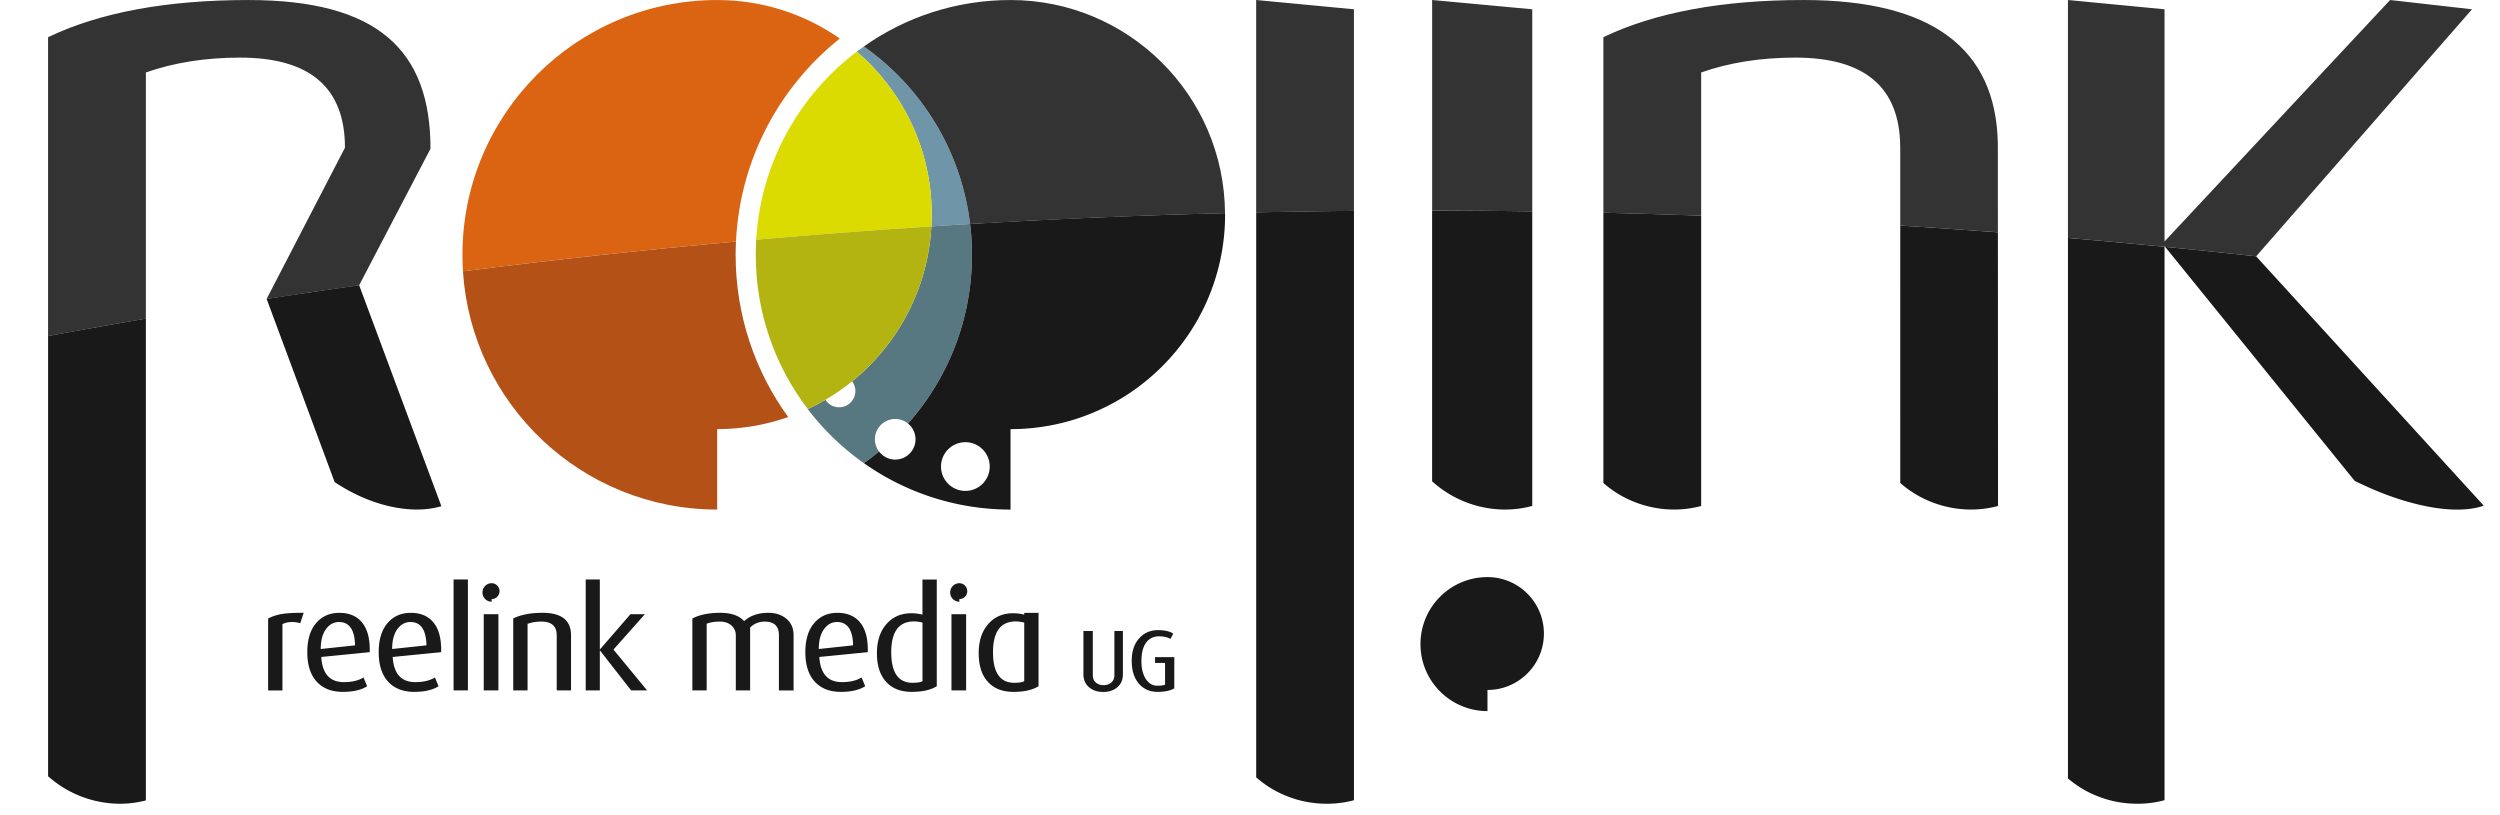 <svg height="815" viewBox="-12.727 .35 1013.087 334.613" width="2500" xmlns="http://www.w3.org/2000/svg"><path d="m325.4 16.17c-14.27-9.96-31.61-15.81-50.33-15.81-57.77 0-104.6 46.83-104.6 104.6 0 2.28.08 4.54.22 6.78 37.16-4.74 74.53-8.82 112.09-12.22 1.59-33.73 17.88-63.6 42.62-83.35z" fill="#db6412"/><path d="m275.06 209.56v-33.03c10.22 0 20.03-1.75 29.16-4.95-13.58-18.71-21.59-41.73-21.59-66.62 0-1.83.05-3.64.14-5.44-37.56 3.4-74.93 7.48-112.09 12.22 3.5 54.6 48.89 97.82 104.38 97.82z" fill="#b35117"/><path d="m363.15 88.44c0 1.63-.06 3.25-.15 4.86 5.3-.34 10.6-.67 15.9-.99-3.63-30.09-20.02-56.24-43.62-72.88-.98.69-1.96 1.4-2.92 2.12 18.85 16.15 30.79 40.12 30.79 66.89z" fill="#6f95a9"/><path d="m339.82 180.7c0-4.6 3.73-8.33 8.33-8.33 2 0 3.83.7 5.26 1.88 16.33-18.45 26.25-42.71 26.25-69.29 0-4.28-.26-8.5-.76-12.65-5.3.31-10.6.65-15.9.99-1.4 25.67-13.78 48.41-32.54 63.61a6.643 6.643 0 0 1 1.33 3.99c0 3.68-2.98 6.67-6.67 6.67-2.36 0-4.43-1.23-5.61-3.08a88.135 88.135 0 0 1 -7.27 3.82c6.49 8.52 14.27 16.01 23.03 22.19 2.14-1.51 4.21-3.11 6.23-4.77a8.422 8.422 0 0 1 -1.68-5.03z" fill="#587881"/><path d="m363.15 88.44c0-26.76-11.94-50.74-30.78-66.89-23.66 17.94-39.46 45.7-41.3 77.22 23.9-2.1 47.88-3.92 71.93-5.47.09-1.62.15-3.23.15-4.86z" fill="#dbdb02"/><path d="m312.26 168.3c28.67-13.38 48.94-41.74 50.75-75.01-24.05 1.55-48.03 3.37-71.93 5.47-.12 2.05-.18 4.11-.18 6.19-.01 23.82 7.96 45.77 21.36 63.35z" fill="#b3b411"/><path d="m378.9 92.31c34.74-2.06 69.63-3.55 104.66-4.45-.32-48.38-39.62-87.5-88.07-87.5-22.42 0-43.18 7.06-60.21 19.07 23.6 16.63 40 42.79 43.62 72.88zm300.15-62.21c11.61-4.07 24.5-6.1 38.69-6.1 28.52 0 42.85 12.19 43.03 36.53 0 .15.02.3.02.45v31.98c13.39.84 26.75 1.77 40.09 2.78-.01-20.93-.02-36.39-.02-36.4-.73-39.29-27.27-58.98-79.74-58.98-33.54 0-60.94 5.09-82.22 15.25v72.09c13.4.32 26.79.72 40.15 1.21zm-142.55-25.94-40.15-3.81v87.2c13.36-.29 26.74-.49 40.14-.61v-82.78zm73.21 82.97v-82.97l-41.11-3.81v86.46c.99 0 1.97-.01 2.96 0 12.74.03 25.45.14 38.15.32zm259.59 14.27.25.3c12.47 1.23 24.93 2.52 37.36 3.89l88.63-101.43-33.63-3.81-92.61 99.14v-95.33l-39.66-3.81v97.69c13.25 1.13 26.47 2.34 39.66 3.64zm-828.8-71.3c11.61-4.07 24.5-6.1 38.69-6.1 28.7 0 43.05 12.33 43.05 36.99l-32.17 62.1.01.02.23-.04c.84-.17.84-.17.01 0 12.56-1.94 25.15-3.8 37.76-5.59l-.01-.02 29.29-56.04c0-40.42-21.57-61.06-74.78-61.06-33.54 0-60.94 5.09-82.23 15.25v122.71c13.35-2.47 26.73-4.86 40.15-7.15z" fill="#333"/><path d="m90.69 254.28v29.54h5.88v-27.22c1.13-.58 2.45-.87 3.97-.87 1.18 0 2.29.17 3.33.52l1.42-4.3c-3.87-.04-6.92.14-9.14.52-1.85.32-3.67.91-5.46 1.81zm38.67 1.77c-2.17-2.73-5.31-4.09-9.42-4.09-3.97 0-7.15 1.41-9.56 4.24s-3.61 6.79-3.61 11.9c0 5.38 1.35 9.48 4.04 12.3 2.55 2.67 6.07 4.01 10.55 4.01 4.25 0 7.58-.78 9.99-2.32l-1.49-3.59c-2.08 1.27-4.77 1.91-8.07 1.91-5.76 0-8.85-3.44-9.28-10.33l19.9-1.97c.14-5.32-.88-9.34-3.05-12.06zm-17.07 10.76c0-3.44.71-6.15 2.12-8.12 1.42-1.97 3.21-2.96 5.38-2.96 4.25 0 6.45 3.19 6.59 9.58zm46.39-10.76c-2.17-2.73-5.31-4.09-9.42-4.09-3.97 0-7.15 1.41-9.56 4.24s-3.61 6.79-3.61 11.9c0 5.38 1.35 9.48 4.04 12.3 2.55 2.67 6.07 4.01 10.55 4.01 4.25 0 7.58-.78 9.99-2.32l-1.49-3.59c-2.08 1.27-4.77 1.91-8.07 1.91-5.76 0-8.85-3.44-9.28-10.33l19.9-1.97c.14-5.32-.88-9.34-3.05-12.06zm-17.07 10.76c0-3.44.71-6.15 2.12-8.12 1.42-1.97 3.21-2.96 5.38-2.96 4.25 0 6.45 3.19 6.59 9.58zm25.22-28.55h5.88v45.55h-5.88zm12.39 14.27h6.02v31.28h-6.02zm24.15-.58c-4.91 0-8.92.78-12.04 2.32v29.54h5.88v-27.33c1.7-.62 3.59-.93 5.67-.93 4.2 0 6.3 1.88 6.3 5.63v22.63h5.88v-22.63c0-6.15-3.9-9.23-11.69-9.23zm42 .58h-5.92l-12.57 14.51v-28.78h-5.8v45.55h5.8v-16.48l12.85 16.48h6.56l-13.81-16.77zm50.73-.58c-4.16 0-7.48 1.14-9.99 3.43-1.98-2.28-5.26-3.43-9.84-3.43s-8.38.78-11.4 2.32v29.54h5.88v-27.39c1.51-.58 3.3-.87 5.38-.87 1.98 0 3.58.53 4.78 1.6 1.2 1.06 1.8 2.43 1.8 4.09v22.57h5.88v-25.81c1.64-1.63 3.64-2.44 5.98-2.44 3.9 0 5.84 1.86 5.84 5.58v22.68h6.02v-22.63c0-2.9-.98-5.16-2.94-6.79-1.95-1.63-4.42-2.45-7.39-2.45zm37.75 4.1c-2.17-2.73-5.31-4.09-9.42-4.09-3.97 0-7.15 1.41-9.56 4.24s-3.61 6.79-3.61 11.9c0 5.38 1.35 9.48 4.04 12.3 2.55 2.67 6.07 4.01 10.55 4.01 4.25 0 7.58-.78 9.99-2.32l-1.49-3.59c-2.08 1.27-4.77 1.91-8.07 1.91-5.76 0-8.85-3.44-9.28-10.33l19.9-1.97c.14-5.32-.88-9.34-3.05-12.06zm-17.07 10.76c0-3.44.71-6.15 2.12-8.12 1.42-1.97 3.21-2.96 5.38-2.96 4.25 0 6.45 3.19 6.59 9.58zm42.57-14.1c-1.51-.39-3.02-.58-4.53-.58-4.2 0-7.58 1.44-10.13 4.3-2.69 2.98-4.04 7.02-4.04 12.13 0 4.95 1.2 8.8 3.61 11.55 2.5 2.87 6.07 4.3 10.69 4.3 4.39 0 7.81-.78 10.27-2.32v-43.81h-5.88v14.43zm0 27.33c-.76.42-2.12.64-4.11.64-5.81 0-8.71-4.18-8.71-12.54 0-8.43 3.12-12.65 9.35-12.65.99 0 2.15.15 3.47.46zm11.9-27.51h6.02v31.28h-6.02zm29.88.18c-1.51-.39-3.02-.58-4.53-.58-4.2 0-7.58 1.44-10.13 4.3-2.69 2.98-4.04 7.02-4.04 12.13 0 4.95 1.2 8.8 3.61 11.55 2.5 2.87 6.07 4.3 10.69 4.3 4.39 0 7.82-.78 10.27-2.32v-30.12h-5.88v.74zm0 27.33c-.76.42-2.12.64-4.11.64-5.81 0-8.71-4.18-8.71-12.54 0-8.43 3.12-12.65 9.35-12.65.99 0 2.15.15 3.47.46zm37.02-2.43c0 1.22-.42 2.2-1.25 2.94s-1.9 1.11-3.21 1.11-2.37-.37-3.19-1.11-1.22-1.72-1.22-2.94v-18.19h-3.85v17.76c0 2.22.76 3.99 2.27 5.3 1.52 1.31 3.45 1.97 5.81 1.97 2.39 0 4.34-.65 5.86-1.95 1.51-1.3 2.27-3.06 2.27-5.28v-17.8h-3.5v18.19zm16.69-5.08h4.11v8.92c-.64.28-1.69.43-3.15.43-2.07 0-3.7-1-4.9-3-1.11-1.86-1.66-4.22-1.66-7.08 0-3.34.65-5.89 1.97-7.65 1.28-1.69 3.02-2.54 5.2-2.54 2.01 0 3.6.36 4.76 1.08l1.14-2.19c-1.4-.95-3.48-1.43-6.25-1.43-3.09 0-5.62 1.07-7.61 3.22-2.13 2.29-3.19 5.4-3.19 9.31 0 4.13 1.03 7.34 3.1 9.63 1.92 2.12 4.44 3.19 7.56 3.19 2.86 0 5.13-.48 6.82-1.43v-12.85h-7.91v2.39zm-270.76-32.29-.07-.04c-.43-.24-.92-.38-1.44-.4h-.19c-2.04.04-3.69 1.73-3.69 3.8 0 2.1 1.69 3.8 3.77 3.8v-1.09c.19 0 .37-.02.55-.05a3.244 3.244 0 0 0 2.69-3.21c0-1.2-.66-2.25-1.62-2.81zm192.03 0-.07-.04c-.43-.24-.92-.38-1.44-.4h-.19c-2.04.04-3.69 1.73-3.69 3.8 0 2.1 1.69 3.8 3.77 3.8v-1.09c.19 0 .37-.02.55-.05a3.244 3.244 0 0 0 2.69-3.21c-.01-1.2-.66-2.25-1.62-2.81zm107.46-152.38c-35.04.9-69.93 2.39-104.66 4.45.5 4.15.76 8.37.76 12.65 0 26.58-9.92 50.84-26.25 69.29a8.33 8.33 0 0 1 -5.26 14.79c-2.72 0-5.12-1.3-6.64-3.31-2.02 1.66-4.09 3.26-6.23 4.77 17.02 12.01 37.79 19.07 60.21 19.07v-33.03c48.65 0 88.09-39.44 88.09-88.09-.01-.21-.02-.4-.02-.59zm-106.61 114.04c-5.52 0-10-4.48-10-10s4.48-10 10-10 10 4.48 10 10-4.47 10-10 10zm270.07 2.39a44.61 44.61 0 0 0 10.36 3.97c3.62.89 7.27 1.33 10.96 1.29 3.66-.03 7.22-.53 10.7-1.46v-119.19c-13.36-.49-26.74-.89-40.15-1.21v110.97c2.51 2.16 5.19 4.07 8.13 5.63zm113.76-5.63c2.51 2.15 5.19 4.06 8.13 5.63a44.61 44.61 0 0 0 10.36 3.97c3.62.89 7.27 1.33 10.96 1.29 3.66-.03 7.22-.53 10.69-1.46l-.05-112.35c-13.34-1.01-26.7-1.94-40.09-2.78zm-256.37 126.45a44.61 44.61 0 0 0 10.36 3.97c3.44.85 6.92 1.25 10.42 1.26h.94c3.54-.06 6.99-.54 10.36-1.45v-241.97c-13.4.12-26.78.32-40.14.61v231.99c2.49 2.15 5.15 4.04 8.06 5.59zm86.9-32.8c-15.19 0-27.51-12.32-27.51-27.51s12.32-27.51 27.51-27.51c12.8 0 23.17 10.37 23.17 23.17s-10.37 23.17-23.17 23.17zm-13.73-88.02a44.61 44.61 0 0 0 10.36 3.97c3.62.89 7.27 1.33 10.96 1.29 3.69-.03 7.29-.53 10.79-1.48v-120.94c-12.7-.18-25.42-.29-38.15-.32h-2.96v111.16c2.74 2.47 5.74 4.58 9 6.32zm369.79-6.49c4.6 2.24 9.18 4.26 13.7 5.92 5.36 1.96 10.48 3.43 15.35 4.42 4.89 1 9.37 1.48 13.45 1.44 4.03-.03 7.51-.59 10.48-1.62l-93.44-102.36-.01-.01c-12.43-1.37-24.89-2.67-37.36-3.89zm-110.2 127.31a44.61 44.61 0 0 0 10.36 3.97c3.44.85 6.92 1.25 10.42 1.26h.94c3.55-.06 7.02-.54 10.4-1.46v-227.2c-13.2-1.29-26.42-2.51-39.66-3.64v221.92c2.35 1.95 4.82 3.71 7.54 5.15zm-828.19-.03a44.61 44.61 0 0 0 10.36 3.97c3.62.89 7.27 1.33 10.96 1.29 3.48-.03 6.87-.51 10.19-1.36v-197.82c-13.41 2.3-26.79 4.68-40.15 7.15v180.74c2.65 2.34 5.51 4.37 8.64 6.03zm81.1-201.98 27.92 75.2c3.51 2.31 7.12 4.33 10.86 5.99 3.97 1.76 7.92 3.08 11.87 3.97 3.96.89 7.78 1.33 11.45 1.29 3.46-.03 6.66-.51 9.64-1.35l-33.76-90.74c-12.61 1.79-25.2 3.65-37.76 5.59z" fill="#191919"/></svg>